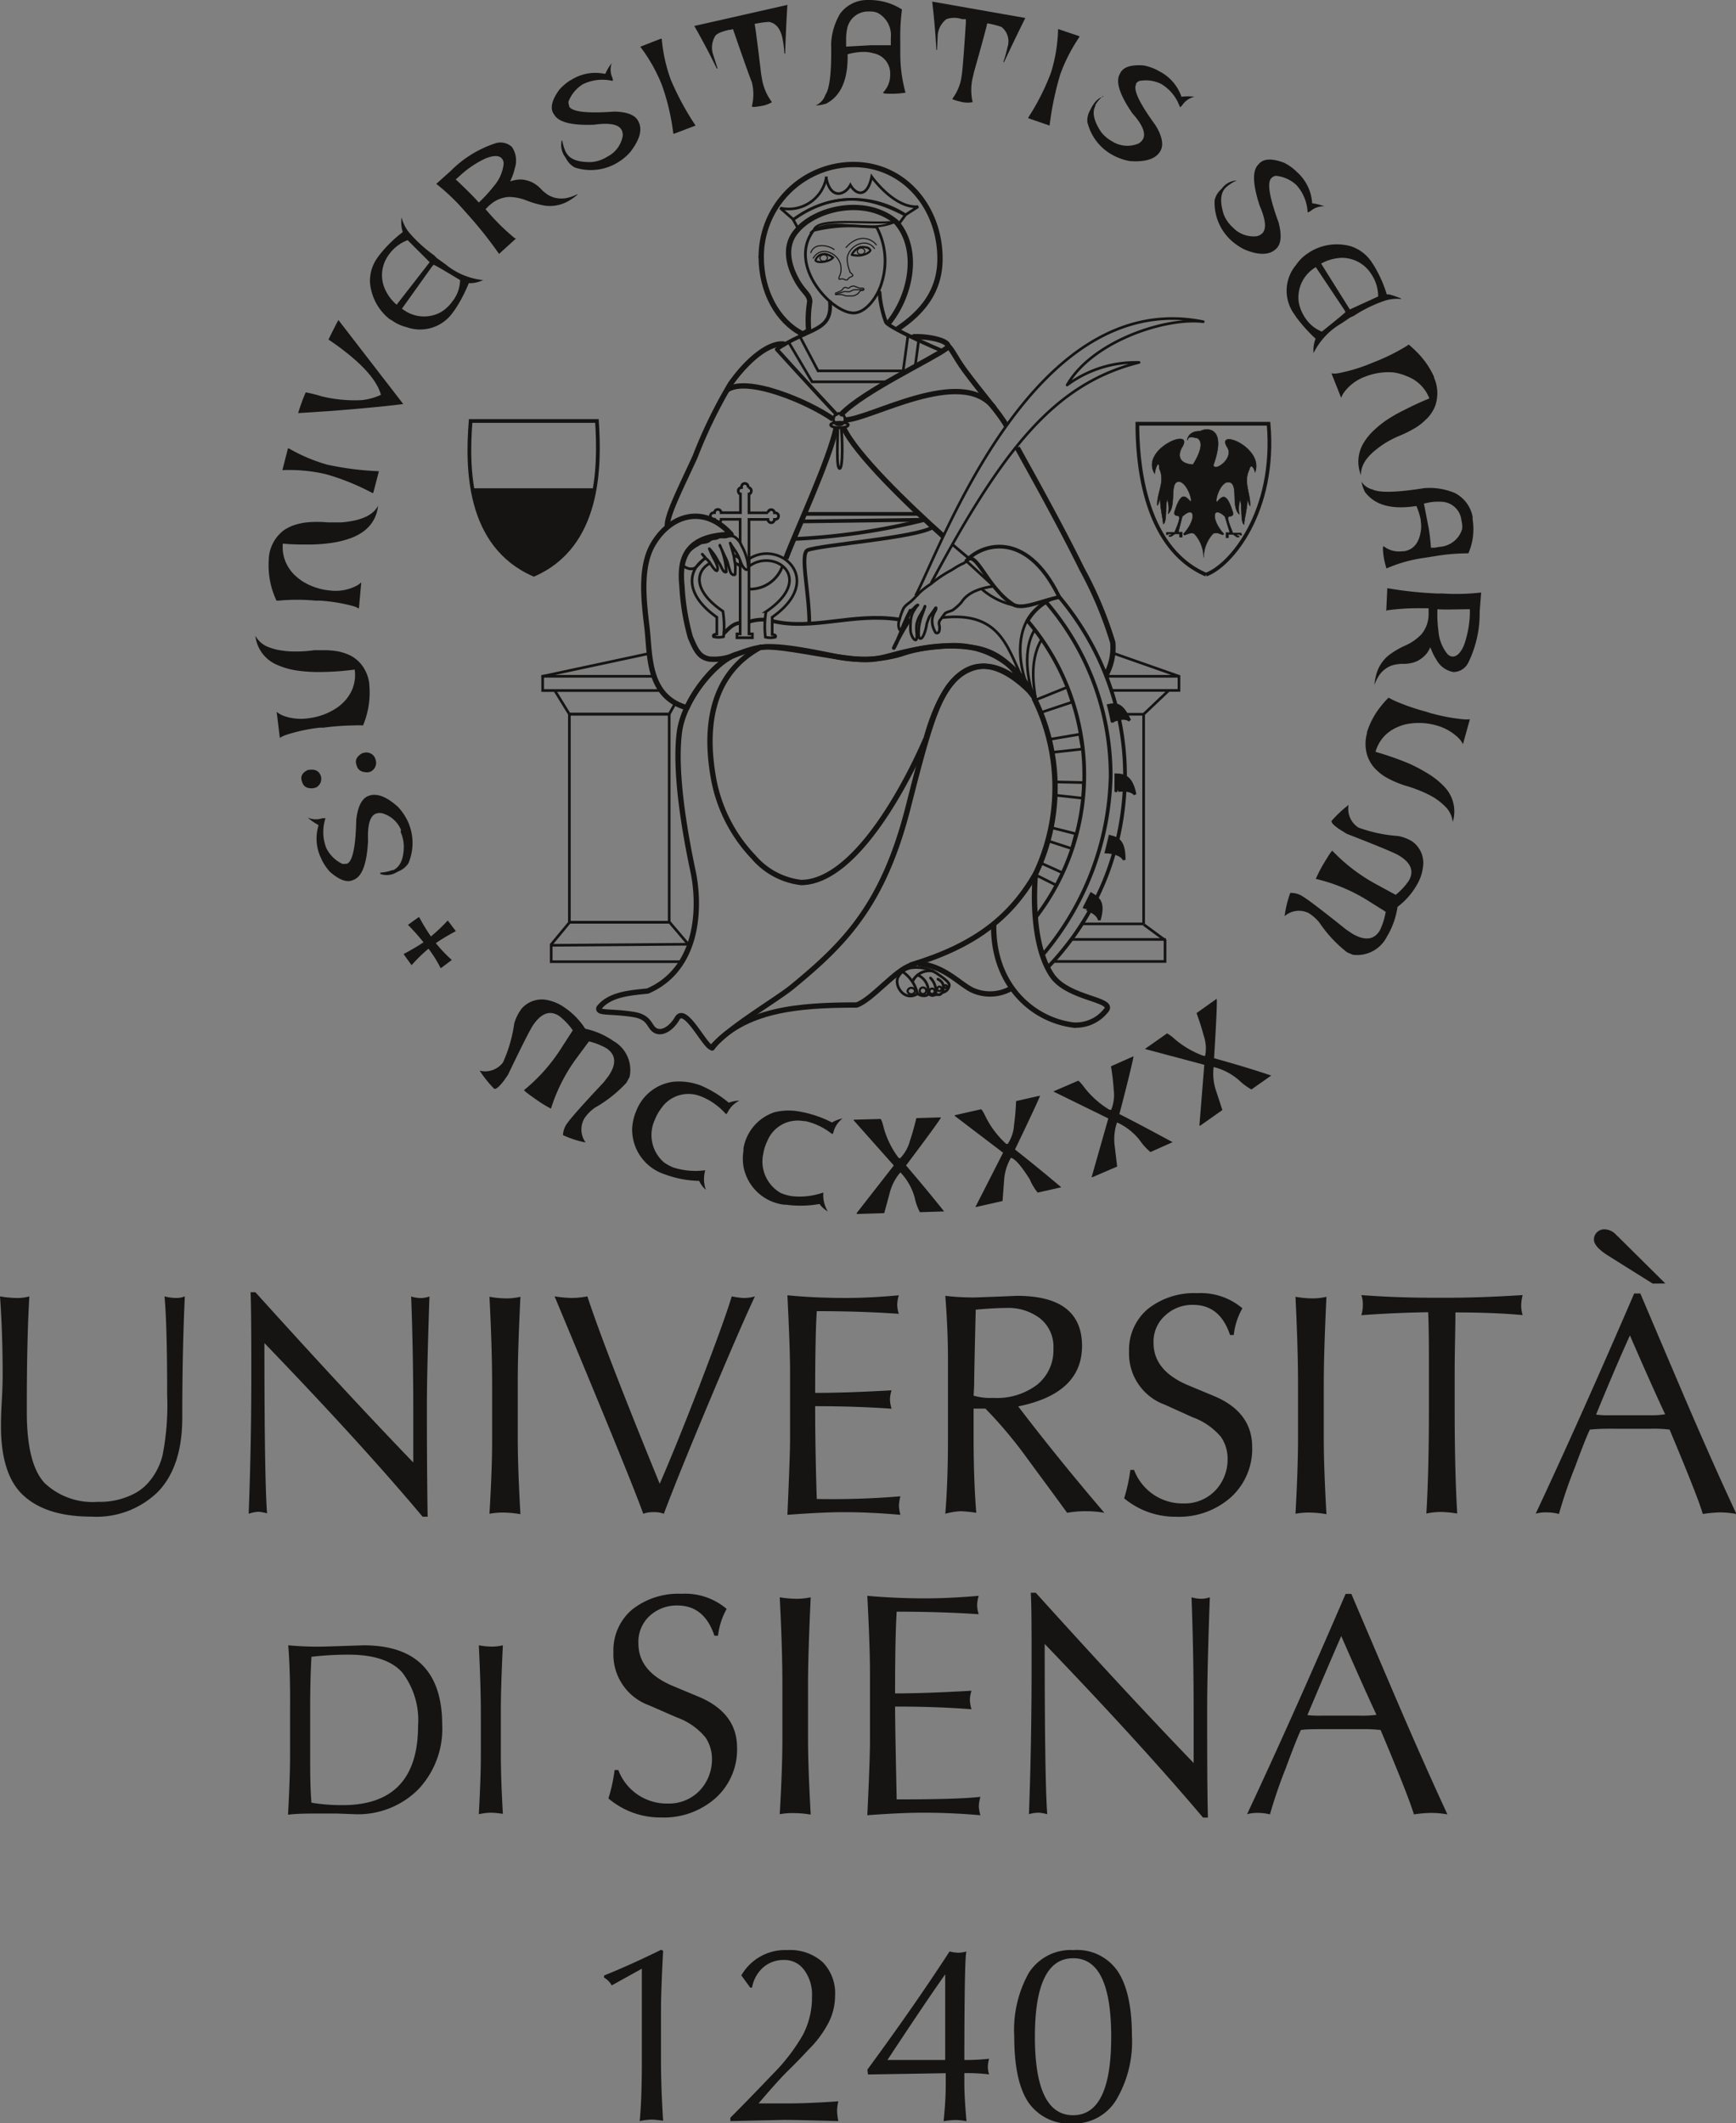 <svg xmlns="http://www.w3.org/2000/svg" viewBox="0 0 163.15 199.53"><rect x="0" y="0" width="163.15" height="199.53" fill="#808080" stroke="none"/><defs><style>.cls-1,.cls-19,.cls-2{fill:#161413;}.cls-10,.cls-11,.cls-12,.cls-13,.cls-14,.cls-15,.cls-16,.cls-17,.cls-18,.cls-19,.cls-2,.cls-20,.cls-3,.cls-4,.cls-5,.cls-6,.cls-7,.cls-8,.cls-9{stroke:#161413;}.cls-2{stroke-width:0.04px;}.cls-10,.cls-11,.cls-12,.cls-13,.cls-14,.cls-15,.cls-16,.cls-17,.cls-18,.cls-3,.cls-4,.cls-5,.cls-6,.cls-7,.cls-8,.cls-9{fill:none;}.cls-11,.cls-14,.cls-15,.cls-3{stroke-width:0.35px;}.cls-11,.cls-12,.cls-13,.cls-14,.cls-18,.cls-20,.cls-4,.cls-7,.cls-9{stroke-linecap:round;}.cls-14,.cls-15,.cls-16,.cls-18,.cls-4,.cls-9{stroke-linejoin:round;}.cls-12,.cls-16,.cls-4,.cls-6{stroke-width:0.25px;}.cls-19,.cls-20,.cls-5{stroke-width:0.26px;}.cls-10,.cls-7{stroke-width:0.1px;}.cls-8,.cls-9{stroke-width:0.2px;}.cls-13,.cls-17,.cls-18{stroke-width:0.5px;}.cls-16{stroke-linecap:square;}.cls-20{fill:#fff;}</style></defs><g id="Livello_2" data-name="Livello 2"><g id="Livello_1-2" data-name="Livello 1"><g id="Sfondo"><g id="Gruppo1"><path class="cls-1" d="M38.68,90.7h0l-.72-1,0-.07a19,19,0,0,0,1.84-1.08v0a18.73,18.73,0,0,0-1.46-1.64v0l1-.72h.06A17.58,17.58,0,0,0,40.5,88l0,0a17.34,17.34,0,0,0,1.58-1.5h0l.76,1,0,0c-1,.54-1.59.92-1.88,1.13a13.92,13.92,0,0,0,1.5,1.58v0l-1,.75h-.06a11.45,11.45,0,0,0-1.13-1.81A14.5,14.5,0,0,0,38.68,90.7Z"></path><path class="cls-1" d="M30.28,80.88l-.12-.26a4.21,4.21,0,0,1-.24-3s0,0,0-.1a4.81,4.81,0,0,1-1-.69,1.88,1.88,0,0,0,1.37.06c.18,0,.29,0,.3,0a4.14,4.14,0,0,0,.07,2.79,3.21,3.21,0,0,0,1.48,1.48.66.66,0,0,0,.39,0l.1,0c.51-.24.8-1.61.85-4.12.14-1.2.49-1.94,1.06-2.21.8-.37,1.76,0,2.87,1a5.29,5.29,0,0,1,.89,1.3,4.87,4.87,0,0,1,.08,4,2,2,0,0,1-.91.74l-.16.08a1.84,1.84,0,0,1-1.57.18V82a3.76,3.76,0,0,0,1.11-.23l.1,0c.62-.29,1-1,1-2.27a3.46,3.46,0,0,0-.3-1.32L37.69,78a2.69,2.69,0,0,0-1.79-1.58,1.06,1.06,0,0,0-.62.06c-.52.24-.75,1.08-.69,2.51-.1,2.09-.53,3.3-1.27,3.65l-.14.06c-.57.26-1.29,0-2.18-.78A5,5,0,0,1,30.28,80.88Z"></path><path class="cls-1" d="M33.54,72l-.06-.19c-.12-.41.08-.77.6-1.05l.06,0a.89.89,0,0,1,1.16.63.92.92,0,0,1-.47,1.12l-.24.07C34,72.58,33.67,72.39,33.54,72Zm-5.13,1.54-.06-.19c-.12-.41.08-.77.6-1l.06,0c.62-.1,1,.1,1.16.63A.92.92,0,0,1,29.7,74l-.25.07C28.88,74.12,28.54,73.93,28.41,73.52Z"></path><path class="cls-1" d="M24,59.74v0h0a2.34,2.34,0,0,0,1.29,1.09,5.35,5.35,0,0,0,1.27.31,7.41,7.41,0,0,0,1.11.08,12.24,12.24,0,0,0,1.86-.12l1,0a7.5,7.5,0,0,1,1.11.09,4.19,4.19,0,0,1,.86.23,3.65,3.65,0,0,1,.63.29,3.31,3.31,0,0,1,.49.37,3,3,0,0,1,.33.35,3.6,3.6,0,0,1,.76,1.86l0,.1a8,8,0,0,1-.59,3.78v0a7.1,7.1,0,0,0-.89,0,23.92,23.92,0,0,0-2.84.21l-.36,0a16.29,16.29,0,0,0-3.15.68,2.86,2.86,0,0,0-.58.28h0L26,66.89v0a2.33,2.33,0,0,0,.66.38,4.75,4.75,0,0,0,2.35.22,6,6,0,0,0,2.68-1,4.57,4.57,0,0,0,.82-.74,4.52,4.52,0,0,0,.44-.65,3.16,3.16,0,0,0,.23-.52,3.54,3.54,0,0,0,.16-1.61v-.05a25.51,25.51,0,0,1-3.39.23A14,14,0,0,1,27.84,63a7,7,0,0,1-1.72-.49A3.36,3.36,0,0,1,24,59.74Z"></path><path class="cls-1" d="M25.26,52.59v-.07a3.58,3.58,0,0,1,1.13-2.45,2.44,2.44,0,0,1,.62-.44,3.36,3.36,0,0,1,.75-.32,5.72,5.72,0,0,1,1.05-.22,10.62,10.62,0,0,1,2,0c.55,0,1,0,1.23,0a8.65,8.65,0,0,0,1.24-.17,5.3,5.3,0,0,0,1.19-.4,3,3,0,0,0,.68-.48,2.17,2.17,0,0,0,.38-.52l0-.11h0v.05a3.27,3.27,0,0,1-.92,2.08,3.14,3.14,0,0,1-.48.42,4.84,4.84,0,0,1-1.31.66,9,9,0,0,1-1.69.4,14.74,14.74,0,0,1-2,.15c-.91,0-1.77,0-2.55-.09v0a3.59,3.59,0,0,0,.57,2.3,4,4,0,0,0,.46.58,5.3,5.3,0,0,0,.84.68,5.88,5.88,0,0,0,2.58.85,4.25,4.25,0,0,0,2.58-.5,3.72,3.72,0,0,0,.34-.26h0l-.22,2.46h0a2.2,2.2,0,0,0-.56-.24A15.6,15.6,0,0,0,30,56.44l-.37,0a18.57,18.57,0,0,0-3.41,0l-.24,0a10.54,10.54,0,0,1-.39-1A7.81,7.81,0,0,1,25.26,52.59Z"></path><path class="cls-1" d="M26.54,44.18v0l.51-2,.07-.06a15.61,15.61,0,0,0,3.62,1.54,27.49,27.49,0,0,0,4.87.62v0l-.52,2-.07.06a22.07,22.07,0,0,0-4.39-1.78A15.22,15.22,0,0,0,26.54,44.18Z"></path><path class="cls-1" d="M28.73,36.87a12.57,12.57,0,0,1,1.45.36A13,13,0,0,0,34,37.6a5.62,5.62,0,0,0,1.8-.5v0c-.32-1.17-1.36-2.45-3.1-3.85-.7-.56-1.31-1-1.83-1.34v0c.52-1.06.83-1.67.94-1.83l6.09,7.89v0c-1.86.23-4.13.44-6.79.65l-3.09.2A17.81,17.81,0,0,1,28.73,36.87Z"></path><path class="cls-1" d="M37.77,29l.07.05a3.29,3.29,0,0,0,3.6.28,3.63,3.63,0,0,0,1.07-1l.1-.13a3.31,3.31,0,0,0,.63-1.88q-2.33-1.41-2.49-1.44l-.15.17L37.78,29Zm-.5-.36,3.11-4-2.07-2.07a3.78,3.78,0,0,0-1.77,1.37A3.21,3.21,0,0,0,36.11,27,4.18,4.18,0,0,0,37.27,28.63Zm.47-8.21,0,0h0a3.7,3.7,0,0,0,.75,1.47A13.18,13.18,0,0,0,40.81,24l.12.13h0l.12.12.81.58a6.6,6.6,0,0,0,3.54,1.49,2.88,2.88,0,0,1-1.34.29l0,0A14.51,14.51,0,0,1,42.82,29l-.24.33a3.76,3.76,0,0,1-4.38,1.41,3.94,3.94,0,0,1-1.38-.64L36.63,30a4.9,4.9,0,0,1-1.86-3.48,3.75,3.75,0,0,1,.79-2.42l.07-.1a12.09,12.09,0,0,1,2.22-2.19A3.15,3.15,0,0,1,37.74,20.42Z"></path><path class="cls-1" d="M42.83,16.86c.93.87,1.65,1.59,2.17,2.17l0,0a12.91,12.91,0,0,0,1.41-1.54,3.79,3.79,0,0,0,.92-2.09.72.72,0,0,0-.17-.51c-.27-.3-.77-.3-1.53,0a9.35,9.35,0,0,0-2.49,1.7l-.24.21Zm-.47-.8a10.53,10.53,0,0,1,4.16-2.58,1.57,1.57,0,0,1,1.59.33l0,0a2.26,2.26,0,0,1,.27,2,4.55,4.55,0,0,1-.28.88l-.15.36a2.8,2.8,0,0,1,.73-.17,2.14,2.14,0,0,1,.78.06,2.62,2.62,0,0,1,.64.24,3.16,3.16,0,0,1,.86.71,5,5,0,0,0,.57.44,2.76,2.76,0,0,0,.6.25,2.7,2.7,0,0,0,1,.05,4,4,0,0,0,1.09-.36s0,0,.08,0h0a5.38,5.38,0,0,1-.89.63,3.52,3.52,0,0,1-2.17.43,8.66,8.66,0,0,1-1.78-.5,4.52,4.52,0,0,0-1.67-.32A2.89,2.89,0,0,0,46,19.3l-.07.05-.3.31,0,0a.1.1,0,0,0,0,0l.36.41A20.12,20.12,0,0,0,48.4,22.4l.11,0L46.9,23.86h0A38.4,38.4,0,0,0,44,20.2l-.34-.38A19.18,19.18,0,0,0,41,17.28h0Z"></path><path class="cls-1" d="M53.53,7.59l.25-.14a4.21,4.21,0,0,1,3-.52s.06,0,.11,0a4.79,4.79,0,0,1,.6-1,1.81,1.81,0,0,0,.06,1.37c.05.18.07.28,0,.3a4.17,4.17,0,0,0-2.78.32,3.32,3.32,0,0,0-1.34,1.62.85.85,0,0,0,.06.38l0,.09c.29.5,1.68.66,4.18.48,1.21,0,2,.31,2.29.85.45.77.2,1.75-.73,2.95a4.94,4.94,0,0,1-1.21,1,4.85,4.85,0,0,1-4,.45,2,2,0,0,1-.82-.84l-.09-.15a1.88,1.88,0,0,1-.32-1.54h.06a3.73,3.73,0,0,0,.33,1.09l.06.09c.34.59,1.13.87,2.35.84A3.27,3.27,0,0,0,57,14.77l.1-.06a2.7,2.7,0,0,0,1.42-1.92,1,1,0,0,0-.12-.61c-.29-.5-1.14-.66-2.57-.46-2.08.08-3.33-.23-3.74-.94L52,10.65c-.31-.54-.12-1.29.58-2.24A5.07,5.07,0,0,1,53.53,7.59Z"></path><path class="cls-1" d="M60.17,4.39l0,0,1.93-.75.09,0a15.06,15.06,0,0,0,.85,3.85,26.56,26.56,0,0,0,2.33,4.31l0,0-2,.76-.09,0A21.4,21.4,0,0,0,62.21,8,15.1,15.1,0,0,0,60.17,4.39Z"></path><path class="cls-1" d="M74,.46v0c-.1,1.64-.17,3.17-.21,4.58l-.07,0a9.88,9.88,0,0,0-.19-1.47c-.19-.88-.61-1.39-1.25-1.51a8.19,8.19,0,0,0-1.36.19v0c.07.33.28,1.89.61,4.7l.1.57a5,5,0,0,0,.92,2.08,2.8,2.8,0,0,1-.89.34h0c-.66.12-1,.14-1,.06a4.74,4.74,0,0,0,0-2.28Q70.44,7.23,69,3.07l-.12-.34-.21.07-.12,0c-.77.17-1.22.37-1.35.61A2.1,2.1,0,0,0,67,5.07l.44,1.37h-.08c-.59-1.23-1.3-2.58-2.11-4l0,0Z"></path><path class="cls-1" d="M79.52,3.79v0l0,.59,2.36-.13c.54,0,1.16,0,1.84,0l0-.33V3.53A2.37,2.37,0,0,0,82.46,1.2a1.81,1.81,0,0,0-.57-.12h-.34a2,2,0,0,0-1.94,1.64A5,5,0,0,0,79.52,3.79ZM81.42,0h.26a5.69,5.69,0,0,1,3.09.89v0a19.37,19.37,0,0,0-.16,3l0,1.14a13.81,13.81,0,0,0,.49,3.68h0a9.31,9.31,0,0,1-1.11.1c-.68,0-1,0-1-.11A2.38,2.38,0,0,0,83.66,7V6.85A1.92,1.92,0,0,0,82.05,5a3,3,0,0,0-1-.12H81a6,6,0,0,0-1.34.22q.07,3.54-2,4.63a3.48,3.48,0,0,1-1,.18v0a1.68,1.68,0,0,0,.91-1c.42-.61.59-2.23.54-4.84a6.13,6.13,0,0,1,.84-2.78A3.18,3.18,0,0,1,81.42,0Z"></path><path class="cls-1" d="M96.36,1.69v0q-1.1,2.22-2,4.15h-.07a11.44,11.44,0,0,0,.4-1.43,1.7,1.7,0,0,0-.58-1.88,8.29,8.29,0,0,0-1.33-.34l0,0v0c-.06.33-.47,1.85-1.24,4.57l-.13.56a5.1,5.1,0,0,0,0,2.28,2.6,2.6,0,0,1-.95,0h0c-.65-.15-1-.26-.95-.33a4.49,4.49,0,0,0,.86-2.11c.08-.4.21-2.06.4-5l0-.36h-.22l-.13,0a2.28,2.28,0,0,0-1.48,0,2.15,2.15,0,0,0-.81,1.44L88.06,4.7H88c-.07-1.37-.2-2.89-.39-4.55h0Z"></path><path class="cls-1" d="M99.44,2.73h0l2,.67,0,.08A15.75,15.75,0,0,0,99.64,7a29,29,0,0,0-1,4.8h0l-2-.69,0-.07a21.85,21.85,0,0,0,2.14-4.24A15,15,0,0,0,99.44,2.73Z"></path><path class="cls-1" d="M108.7,6.56l.25.14A4.21,4.21,0,0,1,111,9s0,.07.05.09a5.13,5.13,0,0,1,1.2,0,1.92,1.92,0,0,0-1.13.78c-.13.15-.2.21-.23.2a4.07,4.07,0,0,0-1.76-2.18,3.27,3.27,0,0,0-2.07-.28.81.81,0,0,0-.3.25l0,.1c-.26.5.34,1.76,1.82,3.79.63,1,.79,1.84.5,2.39-.41.79-1.38,1.1-2.89,1a5.43,5.43,0,0,1-1.49-.5,4.81,4.81,0,0,1-2.51-3.17,1.93,1.93,0,0,1,.27-1.13l.08-.16c.34-.65.72-1,1.14-1.1V9h0a3.57,3.57,0,0,0-.74.86l0,.1c-.32.6-.14,1.42.54,2.44a3.34,3.34,0,0,0,1,.86l.1.06a2.68,2.68,0,0,0,2.39.18,1.1,1.1,0,0,0,.45-.43c.27-.51,0-1.31-1-2.42q-1.77-2.58-1.2-3.66l.07-.14c.29-.55,1-.79,2.2-.7A5,5,0,0,1,108.7,6.56Z"></path><path class="cls-1" d="M121.77,16.05l.21.2A4.26,4.26,0,0,1,123.31,19s0,.06,0,.1a5.44,5.44,0,0,1,1.16.29,1.86,1.86,0,0,0-1.3.44c-.16.1-.26.14-.28.12a4.11,4.11,0,0,0-1.07-2.58,3.34,3.34,0,0,0-1.92-.85.87.87,0,0,0-.36.16l-.07.08q-.6.61.69,4.14c.31,1.18.25,2-.19,2.44-.61.64-1.63.68-3,.11a5.4,5.4,0,0,1-1.3-.89,4.81,4.81,0,0,1-1.52-3.74,1.92,1.92,0,0,1,.58-1l.12-.13a1.82,1.82,0,0,1,1.39-.73v0h0a3.67,3.67,0,0,0-1,.63l-.07.07c-.48.49-.53,1.33-.16,2.5a3.34,3.34,0,0,0,.75,1.12l.09.08a2.68,2.68,0,0,0,2.24.84,1,1,0,0,0,.55-.29c.4-.41.31-1.27-.26-2.59-.65-2-.7-3.27-.13-3.85l.11-.12q.65-.68,2.31-.06A4.61,4.61,0,0,1,121.77,16.05Z"></path><path class="cls-1" d="M124.16,24.77l2.7,4.31,2.66-1.22a3.79,3.79,0,0,0-.67-2.14,3.25,3.25,0,0,0-2.77-1.49A4.3,4.3,0,0,0,124.16,24.77Zm-.51.33-.08.06a3.29,3.29,0,0,0-1.51,3.27,4.06,4.06,0,0,0,.54,1.35l.09.13a3.29,3.29,0,0,0,1.54,1.25c1.42-1.14,2.16-1.75,2.22-1.84l-.11-.2-2.67-4Zm8,3v0h0a3.7,3.7,0,0,0-1.63.2,12.82,12.82,0,0,0-2.8,1.39l-.16.07v0l-.16.07-.83.56a6.57,6.57,0,0,0-2.62,2.79,2.87,2.87,0,0,1,.19-1.35l0,0a14.73,14.73,0,0,1-1.8-2l-.23-.34a3.75,3.75,0,0,1,.2-4.6,3.8,3.8,0,0,1,1.08-1.07l.19-.13a4.84,4.84,0,0,1,3.9-.54,3.75,3.75,0,0,1,2,1.59l.07.1a11.53,11.53,0,0,1,1.28,2.83Q130.5,27.58,131.7,28.06Z"></path><path class="cls-1" d="M134.77,35.41l0,.07a3.65,3.65,0,0,1,.1,2.69,3.47,3.47,0,0,1-.36.67,3.13,3.13,0,0,1-.54.62,5.53,5.53,0,0,1-.83.67,11.05,11.05,0,0,1-1.76.88,11.22,11.22,0,0,0-1.09.56,8.79,8.79,0,0,0-1,.71,4.86,4.86,0,0,0-.88.89,2.71,2.71,0,0,0-.39.73,1.94,1.94,0,0,0-.11.63v.13h0l0,0a3.35,3.35,0,0,1-.1-2.27,3,3,0,0,1,.24-.59,5.21,5.21,0,0,1,.88-1.18,9.42,9.42,0,0,1,1.33-1.11,13.82,13.82,0,0,1,1.75-1c.81-.42,1.59-.77,2.32-1.07v0a3.62,3.62,0,0,0-1.53-1.81,4.09,4.09,0,0,0-.67-.31A5,5,0,0,0,131,35a5.9,5.9,0,0,0-2.69.39,4.28,4.28,0,0,0-2.08,1.6,3.44,3.44,0,0,0-.19.39h0l-.91-2.3h0a1.85,1.85,0,0,0,.6,0,15.87,15.87,0,0,0,3.06-.91l.34-.14a19,19,0,0,0,3.06-1.51l.2-.14a9.2,9.2,0,0,1,.81.75A7.72,7.72,0,0,1,134.77,35.41Z"></path><path class="cls-1" d="M134.4,47.2h0l-.58.12.45,2.32q.14.81.21,1.83h.33l.46-.08a2.37,2.37,0,0,0,2.13-1.63,1.71,1.71,0,0,0,0-.57l-.06-.34a1.94,1.94,0,0,0-1.88-1.7A5.13,5.13,0,0,0,134.4,47.2Zm4,1.37,0,.26A5.73,5.73,0,0,1,138,52h0a18.43,18.43,0,0,0-3,.24l-1.13.18a13.36,13.36,0,0,0-3.57,1v0a8.94,8.94,0,0,1-.26-1.09c-.09-.67-.1-1,0-1a2.35,2.35,0,0,0,1.77.47l.14,0c.87-.14,1.39-.75,1.57-1.84a3,3,0,0,0,0-1v-.11a6.1,6.1,0,0,0-.41-1.3q-3.48.55-4.85-1.35a3.9,3.9,0,0,1-.31-.94h0A1.72,1.72,0,0,0,129,46c.66.32,2.28.28,4.86-.13a6.11,6.11,0,0,1,2.87.46A3.18,3.18,0,0,1,138.4,48.57Z"></path><path class="cls-1" d="M138.16,57.25c-1.27,0-2.3.06-3.07,0v0a12,12,0,0,0,.1,2.09,3.86,3.86,0,0,0,.84,2.12.74.74,0,0,0,.48.24q.62,0,1.08-1.08a9.78,9.78,0,0,0,.55-3v-.45Zm.9.23A10.51,10.51,0,0,1,138,62.25a1.57,1.57,0,0,1-1.36.9h-.05A2.24,2.24,0,0,1,135,62a5.19,5.19,0,0,1-.43-.81l-.15-.37a2.64,2.64,0,0,1-.39.65,2.89,2.89,0,0,1-.59.51,2.31,2.31,0,0,1-.62.28,3.32,3.32,0,0,1-1.11.12,5.38,5.38,0,0,0-.72.1,2.41,2.41,0,0,0-.6.25,2.6,2.6,0,0,0-.72.65,4.25,4.25,0,0,0-.51,1l0,.08h0a5.5,5.5,0,0,1,.18-1.07,3.48,3.48,0,0,1,1.22-1.85,8.2,8.2,0,0,1,1.6-.92,4.66,4.66,0,0,0,1.41-1,2.92,2.92,0,0,0,.69-1.85V57.7c0-.13,0-.27,0-.42l0-.07s0-.05,0-.05l-.54,0a22,22,0,0,0-3.35.19l-.09.06.1-2.14v0a36.17,36.17,0,0,0,4.65.5l.51,0a20.61,20.61,0,0,0,3.66-.09h0Z"></path><path class="cls-1" d="M136.53,77.24v0h0a2.41,2.41,0,0,0-.76-1.5,5.94,5.94,0,0,0-1-.79,9,9,0,0,0-1-.51,12.45,12.45,0,0,0-1.76-.63c-.37-.13-.67-.24-.89-.34a7.67,7.67,0,0,1-1-.51,4.28,4.28,0,0,1-.71-.56,3.12,3.12,0,0,1-.46-.51,4.12,4.12,0,0,1-.31-.54,3.15,3.15,0,0,1-.17-.45,3.72,3.72,0,0,1,0-2l0-.1a7.4,7.4,0,0,1,1.33-2.46,7.65,7.65,0,0,1,.7-.78l0,0a8.34,8.34,0,0,0,.79.39,21.35,21.35,0,0,0,2.7.92l.35.11a17.65,17.65,0,0,0,3.16.61,3.07,3.07,0,0,0,.64,0h0l-.65,2.34,0,0a2.34,2.34,0,0,0-.45-.61A4.81,4.81,0,0,0,135,68.17a6.06,6.06,0,0,0-2.87-.11,4.88,4.88,0,0,0-1,.36,3.88,3.88,0,0,0-.66.42,2.93,2.93,0,0,0-.42.39,3.61,3.61,0,0,0-.78,1.42v0a28.92,28.92,0,0,1,3.2,1.12,16,16,0,0,1,1.85,1,7.24,7.24,0,0,1,1.39,1.13A3.35,3.35,0,0,1,136.53,77.24Z"></path><path class="cls-1" d="M133.21,83.06l-.09.16a6.85,6.85,0,0,1-1.78,2,7.55,7.55,0,0,1-.87,2.58l-.1.16a3.13,3.13,0,0,1-3.23,1.76l-.5-.21-.09-.06A12,12,0,0,1,124,86.7a4.06,4.06,0,0,0-1-.89,2.05,2.05,0,0,0-2.27.28,9.89,9.89,0,0,1,.53-2.18,2,2,0,0,1,1.19.34l0,0q.74.44,4.05,3.09l.59.4c1.2.7,2.07.58,2.6-.33a6.55,6.55,0,0,0,.54-1.73l-1.9-1.19a16.23,16.23,0,0,0-4.67-1.9,12.32,12.32,0,0,1,.71-1.39c.52-.87.8-1.28.85-1.25a16.48,16.48,0,0,0,4,3.08l1.95,1.06a6.34,6.34,0,0,0,1.23-1.33c.53-.92.19-1.72-1-2.41q-.65-.37-4.84-2L126,78c-.61-.39-.9-.68-.86-.86a11.38,11.38,0,0,1,1.6-1.5,2.09,2.09,0,0,0,.93,2.13,13.61,13.61,0,0,0,3.73.79,4,4,0,0,1,1.13.4l.19.11a2.48,2.48,0,0,1,1,2.48A4.17,4.17,0,0,1,133.21,83.06Z"></path><path class="cls-1" d="M53,94.64l.15.1A7,7,0,0,1,55,96.67a7.34,7.34,0,0,1,2.51,1.06l.15.1a3.13,3.13,0,0,1,1.51,3.36l-.25.48-.06.09a12.24,12.24,0,0,1-2.93,2.32,3.82,3.82,0,0,0-1,1,2.07,2.07,0,0,0,.11,2.28,9.23,9.23,0,0,1-2.13-.69,2,2,0,0,1,.43-1.16l0,0c.33-.47,1.45-1.74,3.39-3.8l.44-.57c.78-1.14.73-2-.14-2.61a6.28,6.28,0,0,0-1.68-.67l-1.33,1.8a16.19,16.19,0,0,0-2.24,4.52,11.34,11.34,0,0,1-1.34-.82c-.82-.57-1.22-.88-1.18-.93a16.51,16.51,0,0,0,3.37-3.75l1.2-1.86a6.25,6.25,0,0,0-1.24-1.32c-.87-.6-1.7-.32-2.48.82q-.42.61-2.37,4.68l-.36.52c-.45.59-.75.85-.93.8a10.72,10.72,0,0,1-1.37-1.71,2.1,2.1,0,0,0,2.19-.77,13.34,13.34,0,0,0,1.06-3.67A4.21,4.21,0,0,1,48.87,95l.12-.18A2.52,2.52,0,0,1,51.55,94,4.16,4.16,0,0,1,53,94.64Z"></path><path class="cls-1" d="M65.85,102a10.56,10.56,0,0,1,2.64,1.62,3.13,3.13,0,0,1,1-.19h0v0a2.41,2.41,0,0,0-1.1,1.09l-.1.15-.09,0A6.07,6.07,0,0,0,66,103.08l-.15-.06a3.09,3.09,0,0,0-3.72,1.15,4.29,4.29,0,0,0-.59,1.06,3.4,3.4,0,0,0,.86,4,4.64,4.64,0,0,0,.88.48,6.88,6.88,0,0,0,3,.26v0a3,3,0,0,0,.06,1.84h0a2.4,2.4,0,0,1-.63-.84,9.91,9.91,0,0,1-3.08-.56l-.16-.06a4.42,4.42,0,0,1-3.06-4.3,4.89,4.89,0,0,1,.29-1.42l.09-.22a4.32,4.32,0,0,1,3.52-2.76A5.81,5.81,0,0,1,65.85,102Z"></path><path class="cls-1" d="M75.28,104.48a10.61,10.61,0,0,1,2.91,1,3.27,3.27,0,0,1,1-.38h0v0a2.35,2.35,0,0,0-.86,1.28l-.06.17-.09,0a6.19,6.19,0,0,0-2.5-1.2l-.16,0a3.08,3.08,0,0,0-3.41,1.88,4.2,4.2,0,0,0-.37,1.15,3.41,3.41,0,0,0,1.64,3.73,4.6,4.6,0,0,0,1,.29,6.73,6.73,0,0,0,3-.34v0a2.93,2.93,0,0,0,.42,1.78h0a2.47,2.47,0,0,1-.78-.7,10.13,10.13,0,0,1-3.13.07l-.17,0a4.42,4.42,0,0,1-3.85-3.6,4.77,4.77,0,0,1,0-1.46l0-.23a4.34,4.34,0,0,1,2.91-3.4A5.61,5.61,0,0,1,75.28,104.48Z"></path><path class="cls-1" d="M80.21,105.22l2.53-.07c.07,0,.18.28.32.85a8.4,8.4,0,0,0,1.38,2.79l.14.07a3.68,3.68,0,0,0,.93-1.64c.19-.56.4-1.28.61-2.15l0,0,2.31-.07q0,.16-3.28,4.52c1.16,1.35,2.36,2.79,3.58,4.32l0,0-2.28.07a5.28,5.28,0,0,1-.49-1.38,5.58,5.58,0,0,0-1.31-2.33h-.06a4.84,4.84,0,0,0-1,2l-.49,1.8-2.54.08-.07-.06L84,109.52l-3.77-4.24Z"></path><path class="cls-1" d="M89.72,104.8l2.47-.56q.11,0,.48.78a8.67,8.67,0,0,0,1.89,2.47l.15,0a3.59,3.59,0,0,0,.59-1.79,21.46,21.46,0,0,0,.19-2.23l0,0,2.25-.51q0,.16-2.35,5.06c1.4,1.1,2.85,2.29,4.35,3.55l0,0-2.22.5a5.3,5.3,0,0,1-.75-1.26c-.77-1.21-1.34-1.89-1.73-2H95a4.87,4.87,0,0,0-.64,2.19l-.14,1.86-2.48.56-.07,0,2.6-5.1-4.52-3.44Z"></path><path class="cls-1" d="M99,102.56l2.32-1c.07,0,.27.2.62.67a8.44,8.44,0,0,0,2.34,2.06h.15a3.74,3.74,0,0,0,.24-1.86,22,22,0,0,0-.26-2.23l0,0,2.12-.94c0,.11-.4,1.91-1.33,5.43,1.59.8,3.24,1.69,5,2.64l0,0-2.08.93a5.52,5.52,0,0,1-1-1.1,5.67,5.67,0,0,0-2.09-1.66l-.06,0a4.92,4.92,0,0,0-.2,2.27l.22,1.85-2.32,1-.08,0,1.57-5.52-5.1-2.5Z"></path><path class="cls-1" d="M107.6,98.57l2.08-1.46s.3.14.73.54a8.75,8.75,0,0,0,2.7,1.57l.15,0a3.63,3.63,0,0,0-.13-1.88c-.15-.58-.37-1.29-.68-2.14v0l1.89-1.34q.09.14-.24,5.58c1.71.48,3.5,1,5.37,1.63l0,0-1.86,1.31a5.73,5.73,0,0,1-1.18-.88,5.71,5.71,0,0,0-2.37-1.23l0,0a5,5,0,0,0,.24,2.27l.58,1.77-2.07,1.46h-.09l.46-5.71-5.48-1.46Z"></path><path class="cls-2" d="M115.35,42.05c-1.2-1.88,3.47,0,2.6,2.33-.08-.39-.4-.89-.54-.26-.59,1.22.13,2.21.07,3.42-.07,0-.19-.52-.25-.66,0,.93-.33,2-.3,2.41-.37-.14-.17-1.79-.38-2.31a2.63,2.63,0,0,0-.08,1.35c-.8-.71-.07-2.73-.88-3s-1.45,1.64-1.23,1.86c.52-.59.9-1,1.52,1,.06.24-.16.33-.31.33-.41,0,.13,1.09.29,1.56h.77l.06.14v.08l-.05,0h-.09v-.07h-.28v.12h.17v.12l-.2,0-.34-.24h-.45v.13l0,.17h-.23l0-.48.36,0-.46-1.51-.12-.11c-1.12-.93-1.13.49,0,1.72,0,.33-.49-.26-1,0a3.38,3.38,0,0,0-.88,2.24,3.38,3.38,0,0,0-.88-2.24c-.5-.22-1,.37-1,0,1.14-1.23,1.13-2.65,0-1.72l-.13.11L110.74,50l.36,0,0,.48h-.24l0-.17v-.13h-.45l-.34.24-.2,0v-.12h.18v-.12h-.29v.07h-.08l-.06,0v-.08l0-.14h.77c.16-.47.7-1.52.29-1.56-.15,0-.37-.09-.31-.33.62-2,1-1.55,1.53-1,.21-.22-.5-2.08-1.24-1.86s-.08,2.31-.88,3a2.53,2.53,0,0,0-.08-1.35c-.21.52,0,2.17-.38,2.31,0-.36-.29-1.48-.29-2.41-.07.14-.18.68-.26.66-.06-1.21.77-2.23.18-3.45,0-.94-.38-.07-.43.47-1.42-2.28,3.74-4.46,2.59-2.51-.42.69-.42,1.56,1,1.66,0,0,1.35-2,.39-2.5-.24,0-.81-.29-.89.2-.07.08,0-.88,1.18-.84.65-.37,2.53-.39,1.25,3.17C114.08,44.4,116,43.11,115.35,42.05Z"></path><path class="cls-3" d="M113.34,54c-6.07-2.61-6.45-11.17-6.45-14.18h12.33c.72,8.22-3.53,13.33-5.88,14.18"></path><path class="cls-3" d="M50.17,54c-6.29-2.76-6.28-10.1-5.94-14.44H56.1C56.39,43.9,56.36,51.29,50.17,54Z"></path><path class="cls-2" d="M44.39,45.9c.64,3.32,2.26,6.66,5.78,8.12a10.34,10.34,0,0,0,5.72-8.12Z"></path><path class="cls-4" d="M86.92,57s-.12.29-.19.4-.17.28-.25.41a2.83,2.83,0,0,0-.33.83,3.05,3.05,0,0,0,0,.8c0,.16.08.78-.15.69s-.4-.59-.42-.79a4.61,4.61,0,0,1,0-.83,2.53,2.53,0,0,1,.15-.82,2.09,2.09,0,0,1,.25-.44c0-.07.29-.4.29-.4-.16,0-.39.34-.53.43a1,1,0,0,0-.29.28c-.07.1-.13.23-.19.33s-.19.44-.3.65-.21.73-.42.63a1.15,1.15,0,0,1,0-.93,5,5,0,0,1,.34-1c.17-.36.53-.54.81-.8s.29-.3.44-.44.18-.21.48-.48a8.87,8.87,0,0,1,.88-.65,11.4,11.4,0,0,1,1.68-1.16c.34-.17.55-.34.89-.53a4.3,4.3,0,0,1,.48-.24c.12-.05.24-.19.36-.23"></path><path class="cls-4" d="M86.92,57h0Z"></path><path class="cls-4" d="M93.4,55.09c-2.54.33-2.93,1.42-3.1,1.57a5.06,5.06,0,0,1-.73.65c-.22.14-.54.17-.74.32a4.75,4.75,0,0,0-.41.56.53.53,0,0,0-.15.54,1.14,1.14,0,0,1,0,.55c0,.09-.11.22-.23.21s-.15-.09-.19-.18a2,2,0,0,1-.24-1.13,1.84,1.84,0,0,1,.17-.55c.06-.16.23-.34.19-.52-.07,0-.11.11-.11.11l-.5.71a5.27,5.27,0,0,0-.27.72c0,.18-.32,1.59-.67,1.32-.11-.09-.09-.57-.08-.7a3.66,3.66,0,0,1,.1-.74c.11-.57.35-1,.49-1.56"></path><path class="cls-4" d="M90.82,52.72l2.58,2.37"></path><path class="cls-5" d="M93.4,55.09c-.61-.58-1.91-3.48-2.58-2.37"></path><path class="cls-6" d="M72.87,59.87c.1-.19-.13-.23-.3-.25V58c5.08-3.56.67-7.37-2.18-5.47v.69c2.36-1.76,6.32,1.07,1.6,4.26a8.59,8.59,0,0,0-.06,2.39A1.85,1.85,0,0,0,72.87,59.87Z"></path><path class="cls-5" d="M69.54,53.05v.13a2.36,2.36,0,0,0-.48-.29"></path><path class="cls-5" d="M68.93,52.17a2.55,2.55,0,0,1,.5.24"></path><path class="cls-5" d="M67.87,52h.19"></path><path class="cls-5" d="M67,52.11l.13,0"></path><path class="cls-6" d="M66.74,52.92c-1.31.68-1.74,2.52,1.2,4.52A9.11,9.11,0,0,1,68,59.83a1.89,1.89,0,0,1-.94,0c-.1-.19.13-.23.31-.25V58c-3.25-2.28-2.63-4.65-1-5.58"></path><path class="cls-5" d="M67.49,52.67l-.3.06"></path><path class="cls-5" d="M68.34,52.67a2.06,2.06,0,0,0-.26,0"></path><path class="cls-6" d="M69.56,51v-2.2H67.77a.31.31,0,0,1-.62,0h-.08a.31.31,0,0,1,0-.62h.08a.31.31,0,0,1,.62,0h1.82V46.42c-.13,0-.21-.16-.21-.3a.3.3,0,0,1,.31-.3v-.08a.31.31,0,0,1,.62,0v.08a.29.29,0,0,1,.3.3c0,.14-.09.3-.22.3v1.77h1.78a.31.31,0,0,1,.31-.3.3.3,0,0,1,.3.3h.08a.31.31,0,0,1,0,.62h-.08a.3.3,0,0,1-.3.31.31.31,0,0,1-.31-.31H70.39V59.57h.32v.36H69.26v-.36h.3V52.65"></path><path class="cls-4" d="M67.65,51.23a7,7,0,0,1,.61,2.51c-.27.15-.47-.49-.6-.71a5.26,5.26,0,0,1-.27-.47,4.61,4.61,0,0,0-.73-1,11.12,11.12,0,0,0,.55,1.16c.08.16.31.59.21.86s-.59-.5-.69-.68a2.42,2.42,0,0,0-.46-.49l-.79.82c-.07.07-.52.56-1.41-.16l.21-.69a3.82,3.82,0,0,1,1-1l.52-.31c.22-.11.48-.07.7-.17s.22-.17.35-.22a1.59,1.59,0,0,1,.38-.07c.14,0,.26-.11.41-.14a2.91,2.91,0,0,1,.42,0c.37,0,.63-.25,1,0a1.66,1.66,0,0,1,.63.8,5,5,0,0,1,.46,1.09,3.11,3.11,0,0,1,.14.62c0,.13.11.49-.08.55s-.45-.36-.52-.52-.22-.58-.31-.76a4,4,0,0,0-.39-.64c-.1-.17-.19-.25-.37-.58,0,0,.35,1.14.37,1.36s.09.47.11.71,0,.45,0,.67,0,.28-.19.24-.26-.24-.3-.35-.12-.38-.17-.57a3.26,3.26,0,0,0-.22-.62c-.21-.39-.36-.82-.57-1.18"></path><path class="cls-7" d="M76.2,23.74c.34-1,1.74-.66,2.19-.29"></path><path class="cls-8" d="M77.67,23.89a2,2,0,0,1,.62.31c-.29.4-1.47.58-1.65.27v0A.87.87,0,0,1,77.67,23.89Z"></path><path class="cls-7" d="M79.51,23.25c1.29-1.44,2.53-.71,2.84-.24"></path><path class="cls-9" d="M80.05,23.94a1.4,1.4,0,0,1,.81-.72c.21,0,.77-.06.94.29,0,.08-.13.21-.37.33a2.22,2.22,0,0,1-.61.17,2.82,2.82,0,0,1-.77-.06Z"></path><path class="cls-7" d="M76.43,24.26c.74-1.27,2.49-.43,2.6.81a1.71,1.71,0,0,1-.07.74,1.32,1.32,0,0,0-.11.28c0,.06,0,.1,0,.13a.12.12,0,0,0,.15,0,.54.54,0,0,1,.28,0,.67.67,0,0,0,.28.1.15.15,0,0,0,.12-.09l.13-.13c.08-.06.24-.1.32-.17s-.06-.19-.21-.32a3,3,0,0,1-.29-1.43c.24-1.19,1.84-1.85,2.55-.83"></path><path class="cls-10" d="M78.7,27.48a.41.41,0,0,1,.15-.07.83.83,0,0,0,.3-.18c.07-.08.12-.19.23-.21a.45.45,0,0,1,.28.05c.11.05.18-.06.27-.11a.69.69,0,0,1,.28-.08.49.49,0,0,1,.23.08c.1,0,.22.09.32.11s.19,0,.28,0,.22.09.12.18-.22,0-.33.11-.14.17-.18.21a1,1,0,0,1-.54.24,5.21,5.21,0,0,1-.55,0,1.29,1.29,0,0,1-.28-.08,1.18,1.18,0,0,0-.28-.05h-.27s-.17,0-.2,0,0-.11,0-.14Z"></path><path class="cls-10" d="M78.53,27.69a1.79,1.79,0,0,1,.45-.17l.33-.11a.57.57,0,0,1,.26,0,1.27,1.27,0,0,0,.27,0,2.24,2.24,0,0,0,.27-.13.66.66,0,0,1,.28-.05h.28a4.47,4.47,0,0,1,.52,0"></path><path class="cls-11" d="M88.66,33c-.12,0-5.17-2.21-5.4-2.74a10.12,10.12,0,0,1-.6-2.78"></path><path class="cls-10" d="M81.28,23.61a.33.33,0,0,1-.36.29c-.24,0-.35-.13-.35-.29a.33.33,0,0,1,.35-.29A.33.33,0,0,1,81.28,23.61Z"></path><path class="cls-10" d="M77.77,24.19a.37.37,0,0,0-.72.1.36.36,0,0,0,.4.25A.35.35,0,0,0,77.77,24.19Z"></path><path class="cls-8" d="M84.13,20.84c-2.6.29-7.34-.5-7.67.81,2-1.31,5,.38,7.68-.81"></path><path class="cls-12" d="M83.47,35.88H76.32l-2.2-3.72,1.06-.53,1.7,3.22h8l.46-3.38,1,.5L86,34.48Z"></path><path class="cls-13" d="M71.54,24.14a8.68,8.68,0,0,1,8.67-8.68c4.79,0,8.13,4.06,8.13,8.85,0,3-1.6,5-3.94,6.57"></path><path class="cls-13" d="M83.52,30.34c2.17-2.7,2.9-7,.7-9.48l0,0c-2.92-2.44-7.65-1.26-9.37.86-1.11,1.28-.85,3,0,4.55.61,1.16,1.24,1.38,1.25,2.08A11.12,11.12,0,0,0,76,31.08l-.56.32"></path><path class="cls-14" d="M78,28.38c.24,2.84-2,2.37-5,4.45,0,0,3.7,4.08,5.6,6.09"></path><path class="cls-6" d="M85.08,20.2l1.21-.78c-2.26.18-4.37-2.81-4.37-2.81-.41,2-1.46,1.73-2,.78-.54,1-1.89,1.35-2.27-.67a3.59,3.59,0,0,1-4.32,2.83l1.24,1.08a9.14,9.14,0,0,1,10.55-.43"></path><path class="cls-12" d="M75,21.46c1.84-1.87,6.64-3.05,9.46-.4l.62-.84c-2.53-1.33-6.06-2.72-10.54.41l.46.83"></path><path class="cls-15" d="M85.53,58.17A22.83,22.83,0,0,0,84,60.89c.37-.59.79-1.92,1.62-3.61"></path><path class="cls-16" d="M86.1,55.87C88.64,51,97.18,27,113.08,30.23c-3.62-.43-10.47,1.88-12.79,5.95a10.83,10.83,0,0,1,6.76-2.12c-8,2-12.84,8.24-19.48,20.62"></path><path class="cls-6" d="M79.41,39.39a.54.54,0,1,1-.54-.54A.54.54,0,0,1,79.41,39.39Z"></path><path class="cls-17" d="M78.6,40.15c-.71,3.23-3.73,9.63-4.75,12.34"></path><path class="cls-17" d="M79.26,40.16c1.11,2.47,6.09,7.28,9.4,10.24"></path><path class="cls-13" d="M62.72,49.5c-.1-1,1.23-3.58,2.6-6.57a45.31,45.31,0,0,1,3.33-6.85c1.64-2.33,3.65-3.9,5-3.75"></path><path class="cls-17" d="M89,32.46c.4.17.76,1.11,1.64,2.31,1.58,2.15,3.38,4.16,3.94,5.23"></path><path class="cls-6" d="M78.74,40.19c0,.87-.18,3.84.17,3.84s.25-3.18.14-3.84"></path><path class="cls-6" d="M79.73,39.93c0,.15-.38.26-.84.26s-.83-.11-.83-.26.37-.25.83-.25S79.73,39.79,79.73,39.93Z"></path><path class="cls-17" d="M93.42,38.32c-3.06-4-11.71,1.14-14,1.14"></path><path class="cls-17" d="M68.29,36.67c1.86-1.39,7.73,1.1,10,2.72"></path><path class="cls-13" d="M85.9,31.64c1.78-.05,3.82.56,3,1.13-1.36,1-7.74,4-9.79,6.12"></path><path class="cls-3" d="M76.06,58.59c0-2.92-.89-6.45-.18-6.89,1.24-.5,10.31-1.18,11.78-2.16"></path><path class="cls-3" d="M87,48.83a62.27,62.27,0,0,1-12.4,1.82"></path><path class="cls-3" d="M75.59,48.29H86.36"></path><path class="cls-3" d="M75.3,49,87,48.84"></path><path class="cls-17" d="M95.57,42c0,.07,3.69,6.54,6.11,11.47a36.23,36.23,0,0,1,2.9,6.91,5.43,5.43,0,0,1-.65,3.08"></path><path class="cls-5" d="M89.54,51.19c.51.45,1.19,1,1.52,1.28"></path><path class="cls-11" d="M90.82,52.72c1.22-1.47,5.56-3.18,8.73,3.39"></path><path class="cls-3" d="M90.82,52.72c.89-1.2,1.89,2.48,4.39,4.08.86.56,2.75-.39,4.34-.69"></path><path class="cls-6" d="M95.37,56.89a6.76,6.76,0,0,1-3.13-1.56"></path><path class="cls-5" d="M73.55,53.16a3.23,3.23,0,0,1-3.1,2.2"></path><path class="cls-6" d="M99.55,56.11c-5.39,1.3-3.64,8.2-2.24,9.57"></path><path class="cls-6" d="M97.31,65.68c0-.57-.74-3.35.57-5.57"></path><path class="cls-6" d="M97.22,65.58c-.38-.7-1.33-4.15,0-6.37"></path><path class="cls-18" d="M69,61.57c-1.85.77-3.71,3.25-4.44,4.94-3.76-1.06-3.45-5-3.76-7.57s-.67-5.7.59-7.82c1.65-2.79,4.81-3.71,7.32-.9l0,0c-4.53.09-4.85,2.57-4.62,4.86a21.94,21.94,0,0,0,.79,4.8c.56,1.34.87,1.86,1.76,2.05a4.92,4.92,0,0,0,2.51-.42Z"></path><path class="cls-6" d="M104.62,61.38l6.18,2.17v1.33h-6.35L104,63.55h6.83"></path><path class="cls-6" d="M100.67,88.29,99,90.35h10.49v-2l-2-1.47"></path><path class="cls-6" d="M109.84,64.88l-2.36,2.24v19.7"></path><path class="cls-6" d="M107.48,86.82h-5.76l-1,1.46h8.84"></path><path class="cls-6" d="M107.48,67.12h-1.59"></path><path class="cls-6" d="M62.89,86.67H53.51V67.11h9.38Z"></path><path class="cls-6" d="M64,90.37H51.8V88.76l1.73-2.09h9.4l1.7,2v.06l-12.75.1"></path><path class="cls-6" d="M62.09,64.89H51V63.55H61.39Z"></path><path class="cls-12" d="M51,63.55l10-2.14"></path><path class="cls-6" d="M52.14,64.89l1.37,2.22h9.38l.56-1"></path><path class="cls-3" d="M102.42,85.59a25.86,25.86,0,0,1-4,5.36"></path><path class="cls-3" d="M104.7,80.13a24.75,24.75,0,0,1-1.64,4.25"></path><path class="cls-3" d="M105.69,74.26a26.93,26.93,0,0,1-.66,4.62"></path><path class="cls-3" d="M105.16,67.49a25.85,25.85,0,0,1,.57,5.38V73"></path><path class="cls-6" d="M98.8,70.71l2.92-.32L101.46,69l-2.95.5Z"></path><path class="cls-6" d="M99.14,74.72l2.62.29.06-1.47-2.67-.06Z"></path><path class="cls-6" d="M98.43,79l2.28.74.38-1.39-2.38-.6Z"></path><path class="cls-6" d="M97.3,82.2l2,1,.54-1.19-2.06-.93Z"></path><path class="cls-3" d="M99.52,56.06a26.45,26.45,0,0,1,5.33,10.18"></path><path class="cls-3" d="M98.31,56.57a25,25,0,0,1,6.07,16.37A26.9,26.9,0,0,1,98,89.72a13.2,13.2,0,0,1-.66-3.52,22,22,0,0,0,4.56-13.45,22.34,22.34,0,0,0-5.33-14.41A5,5,0,0,1,98.31,56.57Z"></path><path class="cls-6" d="M100.29,64.58l.46,1.4-3,1-.36-1.23,2.93-1.18"></path><path class="cls-19" d="M106.17,67.7c-.72-1.53-1.2-1.58-2-1.41,0,0,.22.86.34,1.5C104.48,67.79,105.59,67.22,106.17,67.7Z"></path><path class="cls-19" d="M106.67,74.65c-.34-1.66-1-1.82-1.8-1.84,0,0,0,1.08,0,1.51C104.86,74.32,106.22,74.05,106.67,74.65Z"></path><path class="cls-19" d="M105.65,80.8c0-1.69-.51-2-1.34-2.2,0,0-.26,1.12-.35,1.46C104,80.06,105.35,80.11,105.65,80.8Z"></path><path class="cls-19" d="M103.31,86.46c.45-1.63,0-2-.76-2.46l-.68,1.35S103.19,85.72,103.31,86.46Z"></path><path class="cls-3" d="M69.55,58.53c-.61.06-1,.46-1.53,1"></path><path class="cls-6" d="M96.47,64.56c-1.76-3.34-2.13-7.18-7.94-6.52"></path><path class="cls-3" d="M84.46,58.21c-4.3-.65-8.12,1.07-11.9.14"></path><path class="cls-3" d="M71.89,58.23a4.42,4.42,0,0,0-1.51.2"></path><path class="cls-17" d="M86.29,90.55c2.37.18,3.78,1.81,5,2.45a4,4,0,0,0,3.84-.18"></path><path class="cls-13" d="M66.88,98.44c-.65-.1-2.47-4-3.23-2.75-.58,1-1.47,1.49-2.07,1.14s-.47-1.23-2-1.49c-2.19-.36-3.49-.07-3.28-.64,1-1.27,2.91-1.4,4.57-1.57,4.87-2.11,4.95-8,4.26-11.26s-1.78-9.18-1.28-13.06c.43-3.29,3.61-6.74,5.25-7.28h0c.46-.16.92-.34,1.38-.47,1.45-.44,2.78-.47,8.14.65a12.78,12.78,0,0,0,6-.24,14.34,14.34,0,0,1,7.25-.54c3.19.7,4.18,3.27,5.38,4.65-.8-1.15-3.4-3.84-6.11-2.69s-3.62,4.44-5.8,13c-2.35,9.21-6,12.83-10.92,16.87-1.51,1.23-6.28,4-7.49,5.72"></path><path class="cls-13" d="M71.53,60.83c1.74-.28,7.35,1.17,9.91,1.15,2,0,3.33-1.09,8-1.31A8.24,8.24,0,0,1,97,65.18h0c-6.25-6.32-8.94.49-10,4.35l0-.07c-1.31,3.08-6.31,13.42-11.7,13.47a6.94,6.94,0,0,1-4.48-2.39A14.42,14.42,0,0,1,67,72.81c-.43-2.66-1.09-9,4.49-12"></path><path class="cls-13" d="M97.22,65.68a18.89,18.89,0,0,1,.09,16.46"></path><path class="cls-13" d="M66.88,98.44c3.12-3.56,8-4,13.63-4,1.42-.48,3.66-3.32,5.14-3.74l-.12,0c6-1.8,9.39-4.41,11.78-8.56"></path><path class="cls-17" d="M93.39,86.81c-.13,5.68,3.6,9,7.44,9.51A3.6,3.6,0,0,0,103.91,95c1.09-1.12-3.53-1.08-5.06-3.36-2-3-1.64-8.5-1.54-9.47"></path><path class="cls-6" d="M86.23,93.39c-1.31.8-2.31-.92-1.77-1.67a1.69,1.69,0,0,1,1.32-.79,3.6,3.6,0,0,1,2.24.53c.17.14,1.28.79,1.19,1.15a.77.77,0,0,1-.61.65c-.07,0-.13.15-.29.21h0c-.14,0-.25,0-.36,0s-.19.09-.34.08-.26-.12-.37-.12,0,.09-.29.14a.71.71,0,0,1-.2,0,.87.87,0,0,1-.51-.2"></path><path class="cls-8" d="M86,93.13a.36.36,0,0,1-.71,0,.36.36,0,0,1,.71,0Z"></path><path class="cls-8" d="M87.05,93.1a.31.31,0,0,1-.31.31.3.3,0,0,1-.3-.31.29.29,0,0,1,.3-.3A.3.3,0,0,1,87.05,93.1Z"></path><path class="cls-8" d="M87.84,93.1a.25.25,0,1,1-.49,0,.25.25,0,0,1,.49,0Z"></path><path class="cls-8" d="M88.49,92.93a.2.2,0,0,1-.2.2.2.2,0,0,1-.21-.2.21.21,0,0,1,.21-.21A.2.2,0,0,1,88.49,92.93Z"></path><path class="cls-8" d="M89,92.72a.13.13,0,0,1-.14.13.13.13,0,0,1-.13-.13.13.13,0,0,1,.13-.14A.14.14,0,0,1,89,92.72Z"></path><path class="cls-6" d="M84.83,91.31a3.46,3.46,0,0,1,1.4,2.08"></path><path class="cls-5" d="M87.74,91.27a1.77,1.77,0,0,0-2,1"></path><path class="cls-6" d="M87.23,93.43a1.68,1.68,0,0,0-.94-1.79"></path><path class="cls-12" d="M87.94,93.47a1.84,1.84,0,0,0-.49-1.57"></path><path class="cls-12" d="M88.58,93.26c.21-.75,0-1-.43-1.25"></path><path class="cls-20" d="M66,52.08l.25.29"></path><path class="cls-5" d="M82.38,21.33a6.77,6.77,0,0,1,.53,5.08c-.38,1.47-1.53,3-2.7,3-2.07,0-6.23-4.52-3.75-7.76A14.22,14.22,0,0,1,81,21.27Z"></path><path class="cls-13" d="M71.54,24.14c0,3.3,1.59,6.06,3.81,7.2"></path></g><path class="cls-1" d="M60.12,199.32c.13-1.33.2-3.21.2-5.62V185l-2.83,1.57a1.87,1.87,0,0,0-.72-.73v-.2c1.54-.62,3.33-1.42,5.37-2.42l.18.1c-.13,2.49-.2,4.37-.2,5.64v4.66c0,1.72.07,3.61.2,5.67a8.37,8.37,0,0,0-1.06-.11A5.65,5.65,0,0,0,60.12,199.32Z"></path><path class="cls-1" d="M69.67,185.63A4.74,4.74,0,0,1,74,183.25a4.58,4.58,0,0,1,3.31,1.13,4.16,4.16,0,0,1,1.17,3.15,5.59,5.59,0,0,1-.63,2.58,10.13,10.13,0,0,1-1.9,2.53q-.65.72-1.71,1.77c-.72.69-1.7,1.78-2.95,3.25H74c1.38,0,3-.07,4.79-.2a3.79,3.79,0,0,0-.12.94,5.23,5.23,0,0,0,.12.92c-2.69-.07-4.38-.11-5.08-.11l-5.07.11V199q1.42-1.41,4-4.11a17.63,17.63,0,0,0,2.82-3.68,7.55,7.55,0,0,0,.85-3.56,3.88,3.88,0,0,0-.75-2.55,2.27,2.27,0,0,0-1.88-.92,2.89,2.89,0,0,0-2,.74,3.28,3.28,0,0,0-1,1.86l-.17,0Z"></path><path class="cls-1" d="M83.4,193.58h5.43v-8.05Q86.91,188.25,83.4,193.58Zm-1.88.9q4.52-6.16,7.72-11.1a4,4,0,0,0,.82.12,2.84,2.84,0,0,0,.77-.12q-.19.28-.2,10.2a19.81,19.81,0,0,0,2.33-.12,2.82,2.82,0,0,0-.12.74,2.24,2.24,0,0,0,.12.73,19.11,19.11,0,0,0-2.33-.12v1c0,.86.07,2,.2,3.52a6.25,6.25,0,0,0-1-.11,8.22,8.22,0,0,0-1.15.11c.13-1.27.2-2.39.2-3.33v-1.18l-7.31.12Z"></path><path class="cls-1" d="M97.26,191.39q0,7.38,3.59,7.38t3.58-7.38q0-7.37-3.55-7.37C98.46,184,97.26,186.48,97.26,191.39Zm-1.94,0a11,11,0,0,1,1.37-6,4.67,4.67,0,0,1,4.2-2.14,4.62,4.62,0,0,1,4.16,2c.88,1.33,1.33,3.35,1.33,6.07a10.71,10.71,0,0,1-1.47,6,4.62,4.62,0,0,1-4.1,2.23,4.68,4.68,0,0,1-4.17-2C95.76,196.23,95.32,194.18,95.32,191.39Z"></path><path class="cls-1" d="M0,121.82a9.32,9.32,0,0,0,1.48.15,3.91,3.91,0,0,0,1.28-.15q-.24,3.93-.24,10.33v.57q0,4.84,1.67,6.64a6.57,6.57,0,0,0,5,1.77,7,7,0,0,0,3.11-.62,4.63,4.63,0,0,0,1.85-1.44,6.07,6.07,0,0,0,1.14-2.38,24.49,24.49,0,0,0,.42-5.59q0-6.63-.25-9.28a4.12,4.12,0,0,0,1.07.15,2,2,0,0,0,.84-.15q-.24,5.13-.24,11.4c0,3.06-.76,5.37-2.27,6.95a8.25,8.25,0,0,1-6.24,2.35c-2.9,0-5-.68-6.43-2S.09,137,.09,134c0-.25,0-1,.07-2.2s.09-2.08.09-2.61C.25,126.49.16,124,0,121.82Z"></path><path class="cls-1" d="M23.37,142.25q.25-6.41.25-13.34,0-5.77-.07-7.48H24q8.76,9.7,14.84,16v-4.69c0-3.86-.07-7.49-.2-10.91a3.14,3.14,0,0,0,.91.15,2.4,2.4,0,0,0,.81-.15q-.24,7.05-.24,10.36,0,6.1.07,10.34h-.47Q34,135.71,24.85,126.21q0,12.86.25,16a4.37,4.37,0,0,0-.81-.15A3.43,3.43,0,0,0,23.37,142.25Z"></path><path class="cls-1" d="M46,142.25q.26-4.32.25-7.1v-5q0-3.44-.25-8.29a9.65,9.65,0,0,0,1.49.15,5.66,5.66,0,0,0,1.42-.15q-.26,5.27-.25,8.13v5.2q0,2.72.25,7.1a9.8,9.8,0,0,0-1.46-.15A6.86,6.86,0,0,0,46,142.25Z"></path><path class="cls-1" d="M62,139.43q1.47-3.36,3.77-9.3c1.53-4,2.53-6.74,3-8.31a7.07,7.07,0,0,0,1.09.15,3.46,3.46,0,0,0,1.09-.15q-1.22,2.57-4.22,9.71t-4.34,10.72a2.4,2.4,0,0,0-.94-.15,2.67,2.67,0,0,0-1,.15q-1-2.87-8.33-20.43a12.06,12.06,0,0,0,1.52.15,7.94,7.94,0,0,0,1.56-.15Q56.88,126.92,62,139.43Z"></path><path class="cls-1" d="M74,142.35c.16-3.59.25-6,.25-7.17v-6.25c0-1.61-.09-4-.25-7.21,1.76.17,3.59.25,5.47.25,1.49,0,3.17-.08,5-.25a3.57,3.57,0,0,0-.15.87,3.05,3.05,0,0,0,.15.87q-3.57-.25-7.71-.25-.15,2.43-.15,7.68,3,0,7.18-.24a3,3,0,0,0-.15.87,3.44,3.44,0,0,0,.15.86q-3.37-.24-7.18-.24c0,1.12,0,4,.15,8.72a77.22,77.22,0,0,0,7.86-.25,4.22,4.22,0,0,0-.14.9,4.3,4.3,0,0,0,.14.84c-1.82-.16-3.58-.25-5.29-.25C77.91,142.1,76.11,142.19,74,142.35Z"></path><path class="cls-1" d="M91.5,131.15a5.53,5.53,0,0,0,1.84.21,6.25,6.25,0,0,0,4.12-1.23A4.14,4.14,0,0,0,99,126.74a3.41,3.41,0,0,0-1.23-2.83,4.93,4.93,0,0,0-3.22-1c-.78,0-1.73.06-2.85.16q-.14,5.65-.15,7.13Zm-2.66,11.1c.17-2.07.25-4.45.25-7.12v-7.36q0-2.83-.25-6a21.83,21.83,0,0,0,2.87.15l1.93-.07,1.93-.08q6.12,0,6.12,4.71,0,4.47-6,5.68,3.82,5,8.1,10a9.41,9.41,0,0,0-1.72-.15,9.69,9.69,0,0,0-1.78.15c-1.14-1.57-2.42-3.3-3.81-5.19a40.56,40.56,0,0,0-3.87-4.6H91.5v2.69c0,2.74.09,5.11.25,7.1a12.29,12.29,0,0,0-1.46-.15A6.4,6.4,0,0,0,88.84,142.25Z"></path><path class="cls-1" d="M105.65,140.8a16.35,16.35,0,0,0,.58-2.67h.35a4.86,4.86,0,0,0,4.64,3.15,4,4,0,0,0,3-1.22,4.23,4.23,0,0,0,1.15-3,3.64,3.64,0,0,0-.6-2,6.23,6.23,0,0,0-2.69-1.88L109.47,132a5.1,5.1,0,0,1-3.36-5,5,5,0,0,1,1.77-4,7,7,0,0,1,4.64-1.48,6.06,6.06,0,0,1,4.24,1.42,6.55,6.55,0,0,0-.81,2.51h-.35q-.94-2.83-3.46-2.83a3.73,3.73,0,0,0-2.64,1,3.28,3.28,0,0,0-1.09,2.57c0,1.76,1.1,3.09,3.29,4l2.4,1c2.39,1,3.58,2.61,3.58,4.79a6.13,6.13,0,0,1-2,4.72,7.33,7.33,0,0,1-5.15,1.83A7.51,7.51,0,0,1,105.65,140.8Z"></path><path class="cls-1" d="M121.75,142.25q.24-4.32.24-7.1v-5q0-3.44-.24-8.29a9.54,9.54,0,0,0,1.49.15,5.66,5.66,0,0,0,1.42-.15q-.25,5.27-.25,8.13v5.2q0,2.72.25,7.1a9.8,9.8,0,0,0-1.46-.15A6.79,6.79,0,0,0,121.75,142.25Z"></path><path class="cls-1" d="M127.94,123.59a3.18,3.18,0,0,0,.14-1,2.48,2.48,0,0,0-.14-.89q3.27.25,6.88.25H136q3.15,0,7.1-.25a4.27,4.27,0,0,0-.14,1,3.16,3.16,0,0,0,.14.88c-1.74-.16-3.85-.25-6.32-.25,0,1.65-.07,3.57-.07,5.76v3.14q0,6,.24,10a10.66,10.66,0,0,0-1.49-.15,6.48,6.48,0,0,0-1.41.15c.16-2.64.24-5.95.24-9.91V129c0-2.19,0-4.09-.07-5.69C132.25,123.34,130.14,123.43,127.94,123.59Z"></path><path class="cls-1" d="M150,132.93a8.64,8.64,0,0,0,1.43.06h3.54a7.92,7.92,0,0,0,1.52-.09h0c-.76-1.62-1.87-4.09-3.31-7.41C152.19,127.68,151.13,130.17,150,132.93Zm5.32-12.31L151.14,118c-.9-.57-1.34-1.07-1.34-1.51a.94.94,0,0,1,.27-.68,1,1,0,0,1,.71-.29,1.54,1.54,0,0,1,1.11.52l.22.21,4.4,4.36Zm-11,21.63q4.13-8.81,9.26-20.7h.58q1,2.36,3.83,9t5.2,11.72a9.13,9.13,0,0,0-1.52-.15,12.86,12.86,0,0,0-1.64.15c-.32-1.11-1.37-3.75-3.12-7.93a12.21,12.21,0,0,0-1.78-.08h-3.57a20.39,20.39,0,0,0-2.14.08c-.23.44-.7,1.63-1.42,3.57a43.39,43.39,0,0,0-1.49,4.36,4.52,4.52,0,0,0-1.1-.15A3.73,3.73,0,0,0,144.28,142.25Z"></path><path class="cls-1" d="M29.27,155.69c-.08,1.43-.12,3-.12,4.81v4.29c0,1.62,0,3.15.12,4.61a17.16,17.16,0,0,0,2.93.23q7.09,0,7.09-7.47a7.38,7.38,0,0,0-1.49-5q-1.48-1.66-5-1.67A30,30,0,0,0,29.27,155.69Zm-2.18-1.08a29.9,29.9,0,0,0,3.39.12l1.9-.06,1.78-.06q7.4,0,7.4,7.5a8.26,8.26,0,0,1-2.28,6.07,8,8,0,0,1-6,2.3l-1.59-.06-1.57,0c-1.2,0-2.22,0-3.05.11.12-2.29.19-4.13.19-5.52v-4.4C27.28,158.08,27.21,156.1,27.09,154.61Z"></path><path class="cls-1" d="M45,170.48c.12-2.24.19-4.08.19-5.52v-3.91c0-1.78-.07-3.93-.19-6.44a7.22,7.22,0,0,0,1.15.12,4.32,4.32,0,0,0,1.11-.12q-.2,4.09-.19,6.32v4c0,1.41.06,3.25.19,5.52a8.52,8.52,0,0,0-1.14-.11A5.83,5.83,0,0,0,45,170.48Z"></path><path class="cls-1" d="M57.18,169a15.06,15.06,0,0,0,.58-2.67h.35a4.86,4.86,0,0,0,4.64,3.15,4,4,0,0,0,3-1.21,4.26,4.26,0,0,0,1.16-3,3.57,3.57,0,0,0-.61-2,6.18,6.18,0,0,0-2.69-1.88L61,160.25a5.08,5.08,0,0,1-3.35-5,5,5,0,0,1,1.76-4,7,7,0,0,1,4.64-1.48,6,6,0,0,1,4.24,1.42,6.73,6.73,0,0,0-.81,2.52h-.34q-.94-2.83-3.46-2.84a3.75,3.75,0,0,0-2.65,1A3.3,3.3,0,0,0,60,154.45c0,1.76,1.09,3.09,3.28,4l2.4,1q3.59,1.52,3.59,4.78a6.14,6.14,0,0,1-2,4.72,7.33,7.33,0,0,1-5.15,1.84A7.52,7.52,0,0,1,57.18,169Z"></path><path class="cls-1" d="M73.28,170.48q.25-4.32.25-7.1v-5q0-3.43-.25-8.28a10.82,10.82,0,0,0,1.49.14,6.24,6.24,0,0,0,1.42-.14c-.16,3.51-.25,6.22-.25,8.13v5.19c0,1.81.09,4.18.25,7.1a9.43,9.43,0,0,0-1.46-.14A6.92,6.92,0,0,0,73.28,170.48Z"></path><path class="cls-1" d="M81.51,170.58q.26-5.39.25-7.17v-6.25q0-2.41-.25-7.2c1.77.16,3.59.24,5.47.24,1.5,0,3.18-.08,5-.24a3.44,3.44,0,0,0-.15.86,3.05,3.05,0,0,0,.15.87q-3.56-.24-7.71-.24c-.1,1.61-.15,4.18-.15,7.68,2,0,4.41-.09,7.18-.25a3.05,3.05,0,0,0-.15.87,3.57,3.57,0,0,0,.15.87q-3.37-.26-7.18-.25,0,1.68.15,8.72c3.9,0,6.53-.08,7.87-.24a3.63,3.63,0,0,0-.15.89,3.71,3.71,0,0,0,.15.84c-1.82-.16-3.59-.24-5.3-.24C85.39,170.34,83.6,170.42,81.51,170.58Z"></path><path class="cls-1" d="M96.7,170.48q.24-6.4.25-13.34c0-3.84,0-6.34-.08-7.47h.47q8.75,9.69,14.84,16V161c0-3.85-.07-7.49-.2-10.9a3.42,3.42,0,0,0,.91.14,2.65,2.65,0,0,0,.81-.14c-.17,4.69-.25,8.15-.25,10.35,0,4.07,0,7.52.07,10.35h-.46q-5.76-6.82-14.88-16.32,0,12.85.24,16a4.31,4.31,0,0,0-.81-.14A3.31,3.31,0,0,0,96.7,170.48Z"></path><path class="cls-1" d="M122.87,161.17a11,11,0,0,0,1.43.05h3.54a9.28,9.28,0,0,0,1.52-.08v0q-1.14-2.43-3.31-7.4Q124.63,157,122.87,161.17Zm-5.67,9.31q4.13-8.8,9.26-20.7H127q1,2.35,3.84,9t5.19,11.72a9,9,0,0,0-1.52-.14,12.21,12.21,0,0,0-1.63.14q-.49-1.66-3.13-7.93a13.88,13.88,0,0,0-1.78-.08h-3.57c-.9,0-1.61,0-2.14.08-.22.44-.7,1.63-1.42,3.58a45.42,45.42,0,0,0-1.49,4.35,4.42,4.42,0,0,0-1.1-.14A3.67,3.67,0,0,0,117.2,170.48Z"></path></g></g></g></svg>